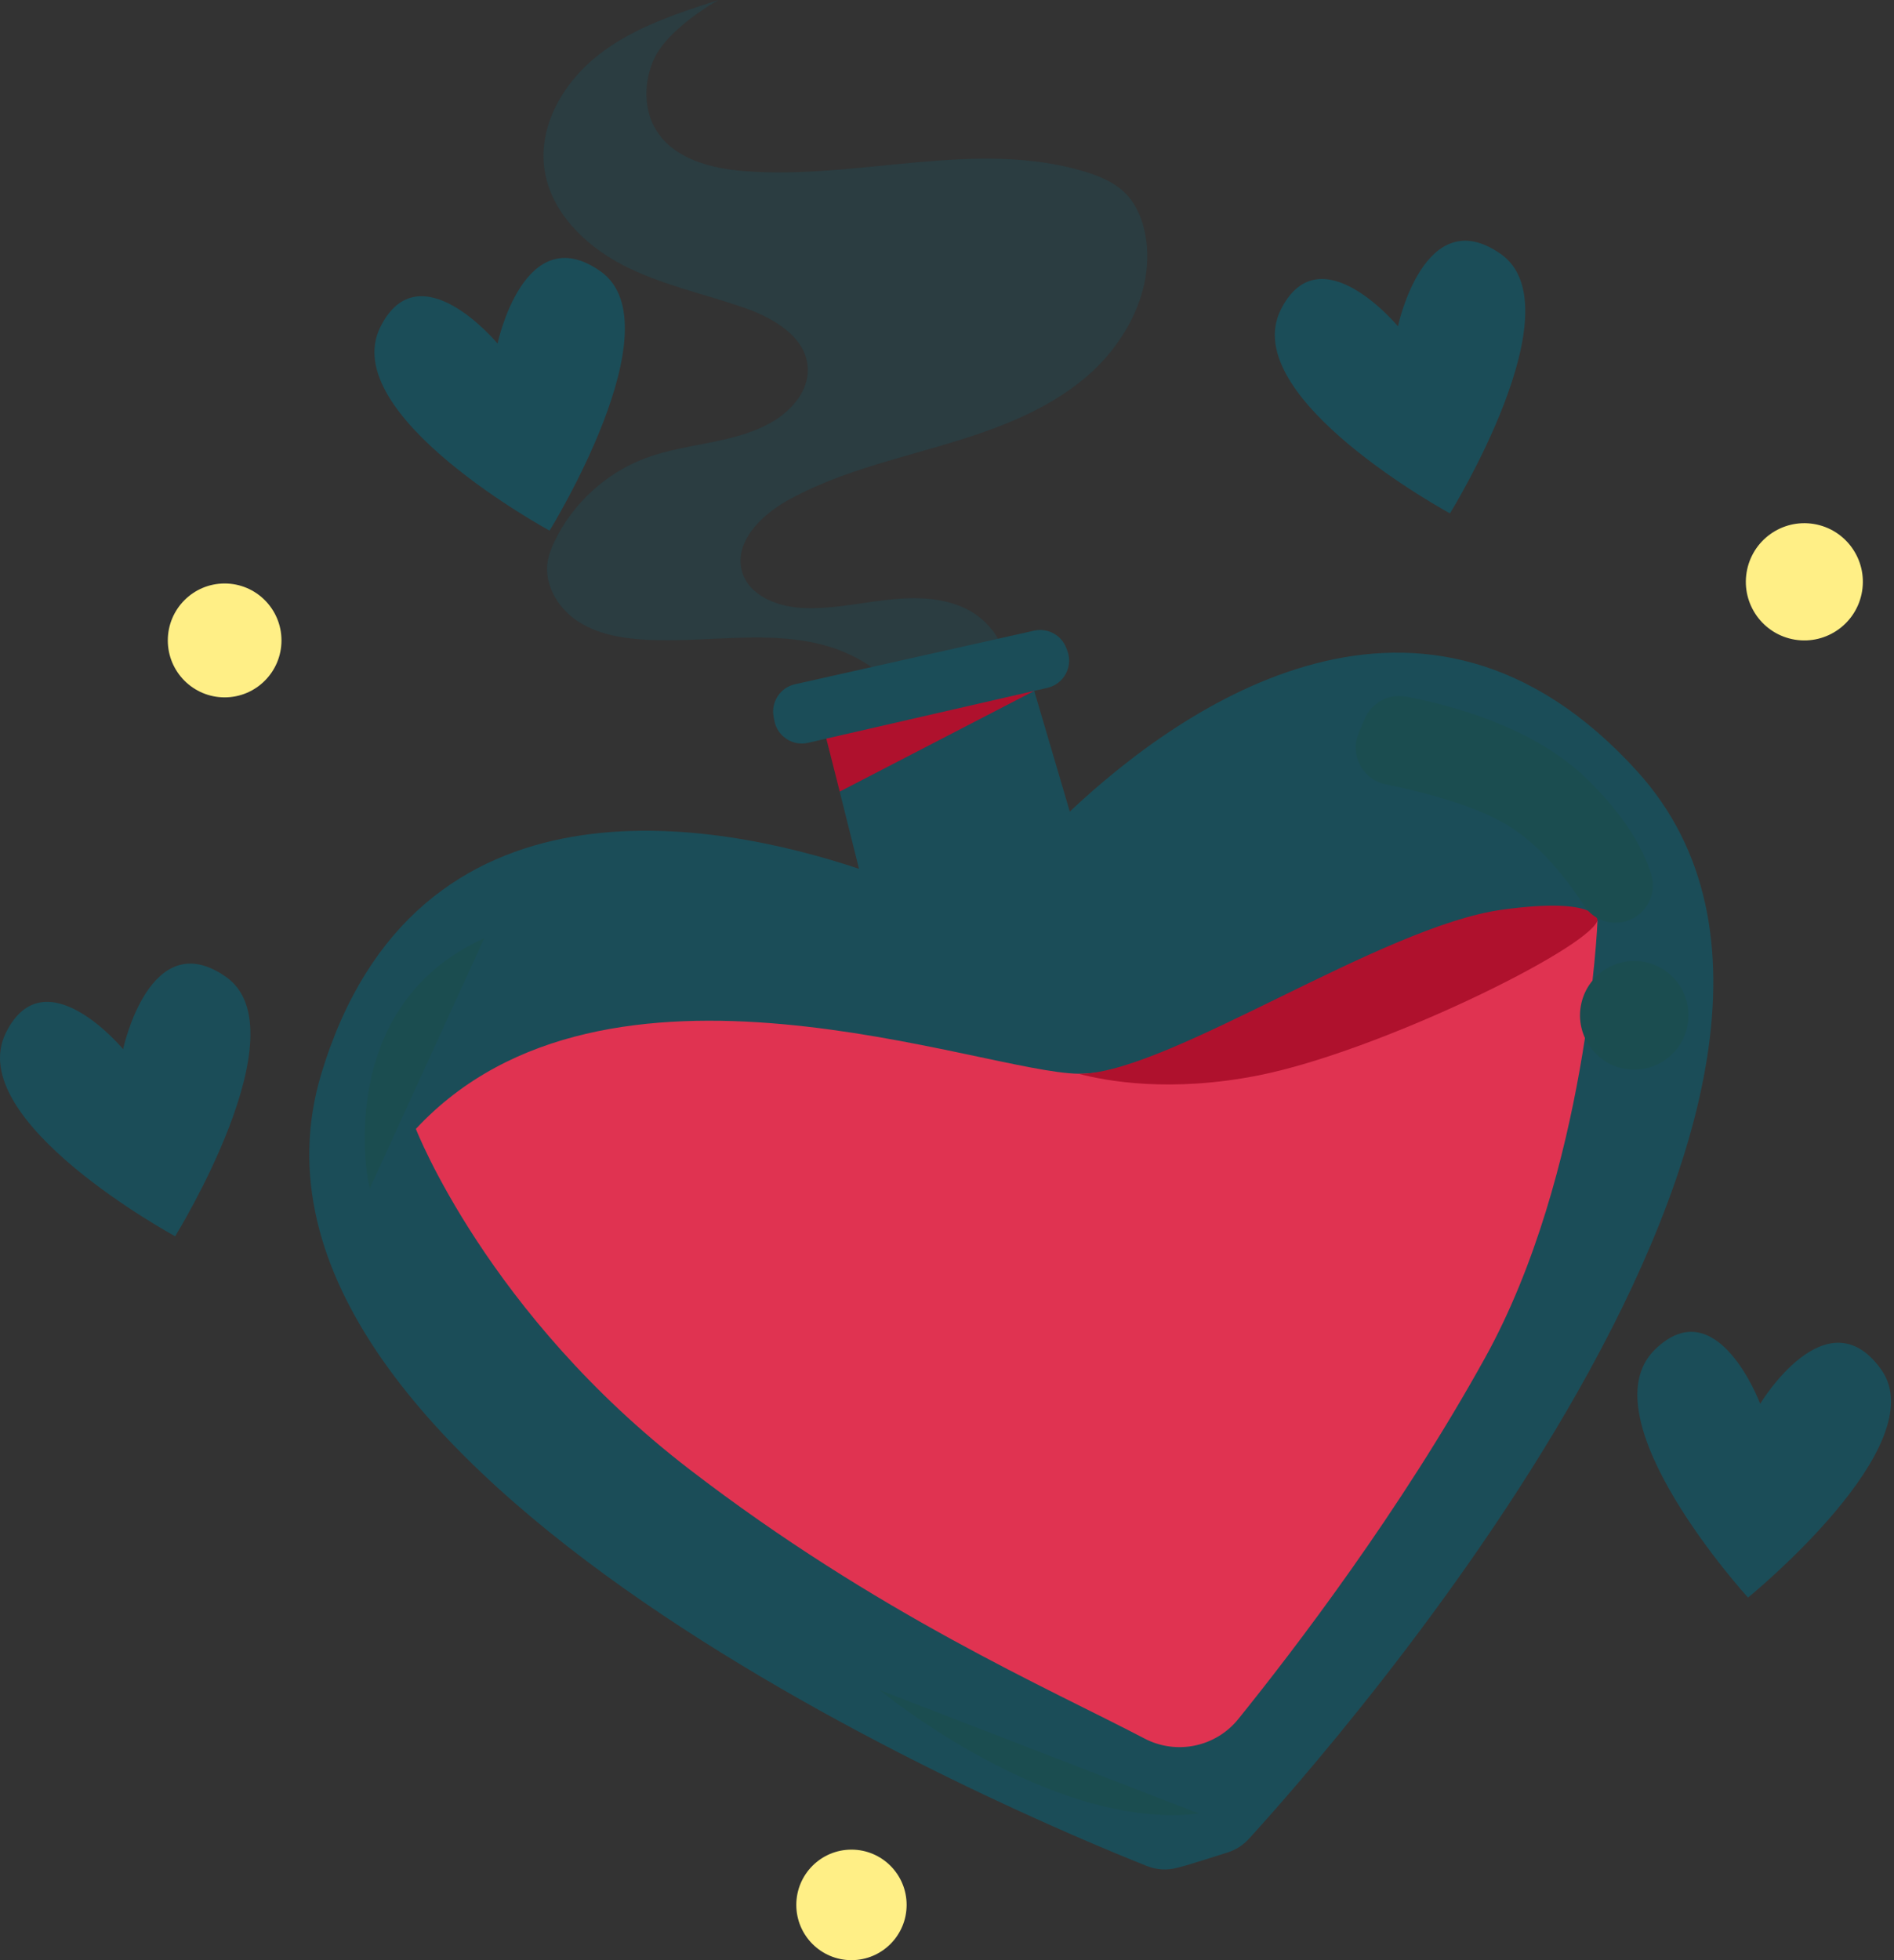 <svg width="145" height="150" viewBox="0 0 145 150" fill="none" xmlns="http://www.w3.org/2000/svg">
<rect x="0" y="0" width="145" height="150" fill="#333333" stroke="none"/>
<g opacity="0.36">
<path d="M72.619 61.479C72.376 58.69 71.323 55.971 69.597 53.769C68.355 52.185 66.762 50.864 64.931 50.034C60.109 47.848 54.508 49.274 49.225 48.942C47.447 48.83 45.621 48.489 44.147 47.485C42.673 46.481 41.629 44.688 41.934 42.929C42.022 42.419 42.217 41.932 42.439 41.464C43.834 38.526 46.409 36.17 49.457 35.044C52.662 33.86 56.338 33.977 59.256 32.2C60.676 31.335 61.902 29.87 61.843 28.207C61.758 25.808 59.224 24.331 56.959 23.547C53.852 22.471 50.585 21.791 47.666 20.277C44.747 18.762 42.124 16.172 41.675 12.911C41.213 9.564 43.177 6.253 45.841 4.181C48.505 2.108 51.789 1.035 55 0C53.326 0.967 50.913 2.711 50.096 4.465C49.279 6.219 49.237 8.396 50.277 10.027C51.652 12.182 54.449 12.896 56.995 13.095C65.674 13.776 74.631 10.627 82.975 13.112C84.151 13.462 85.332 13.945 86.19 14.823C87.001 15.653 87.459 16.777 87.677 17.918C88.455 21.991 86.287 26.197 83.124 28.874C79.961 31.552 75.94 32.965 71.965 34.129C67.989 35.292 63.909 36.282 60.29 38.299C58.239 39.441 56.132 41.549 56.827 43.794C57.384 45.595 59.496 46.413 61.375 46.52C63.48 46.64 65.569 46.185 67.662 45.933C69.754 45.68 71.963 45.645 73.872 46.542C75.78 47.438 77.281 49.491 76.943 51.575C76.655 53.348 75.202 54.655 74.174 56.126C73.044 57.745 72.706 59.506 72.619 61.479Z" fill="#1B4D58"/>
</g>
<path d="M125.373 59.059C108.973 40.918 90.372 54.128 81.901 62.106L79.178 52.868L80.187 52.637C81.452 52.346 82.17 51.003 81.709 49.788L81.635 49.592C81.258 48.596 80.206 48.028 79.167 48.261L60.861 52.362C59.732 52.615 59.008 53.722 59.228 54.861L59.286 55.163C59.516 56.353 60.685 57.115 61.865 56.844L63.262 56.523C63.424 57.162 65.487 57.104 65.698 57.938C65.852 58.546 64.144 60.013 64.312 60.677C64.802 62.624 65.328 64.727 65.762 66.484C54.92 62.866 31.787 58.338 24.596 82.181C15.361 112.795 78.51 139.108 87.819 142.802C88.55 143.092 89.353 143.139 90.113 142.936L90.739 142.77L92.448 142.244L94.001 141.751C94.615 141.556 95.165 141.206 95.599 140.73C101.71 134.043 146.963 82.942 125.373 59.059Z" fill="#1B4D58"/>
<path d="M67.333 129.324C67.333 129.324 80.414 140.146 91.789 138.779L67.333 129.324Z" fill="#1B4D50"/>
<path d="M28.203 90.477C28.203 90.477 25.473 77.034 37.075 71.794L28.317 90.932" fill="#1B4D50"/>
<path d="M122.303 70.447C122.303 70.447 121.532 89.742 113.694 103.902C107.201 115.637 99.104 126.217 94.802 131.548C93.068 133.694 90.062 134.319 87.617 133.038C80.249 129.181 67.175 123.508 52.766 112.427C37.308 100.54 31.838 86.388 31.838 86.388C46.415 70.732 75.15 82.075 82.573 82.167C82.697 82.17 82.813 82.17 82.924 82.165C89.748 81.875 105.475 75.591 114.496 73.74C120.511 72.506 122.303 70.447 122.303 70.447Z" fill="#E03351"/>
<path d="M122.303 70.448C121.48 72.671 105.487 80.477 96.376 82.288C89.592 83.637 84.653 82.723 82.573 82.168C82.698 82.171 82.813 82.17 82.924 82.165C89.749 81.875 105.855 70.881 114.977 69.618C122.481 68.583 122.303 70.448 122.303 70.448Z" fill="#AF112D"/>
<path d="M64.288 60.576L79.177 52.87L63.261 56.521L64.288 60.576Z" fill="#AF112D"/>
<path d="M104.02 56.093L104.478 55.01C105.002 53.771 106.312 53.062 107.633 53.309C110.996 53.939 117.318 55.588 121.407 59.529C124.577 62.583 125.881 65.179 126.412 66.903C126.789 68.128 126.308 69.453 125.233 70.151C123.906 71.013 122.138 70.632 121.275 69.304C119.995 67.334 117.936 64.665 115.398 63.14C112.844 61.605 108.908 60.593 106.079 60.018C104.307 59.657 103.315 57.76 104.02 56.093Z" fill="#1B4D50"/>
<path d="M129.156 78.647C129.68 76.411 128.295 74.173 126.063 73.648C123.83 73.123 121.596 74.51 121.072 76.746C120.548 78.982 121.933 81.22 124.165 81.745C126.398 82.269 128.632 80.882 129.156 78.647Z" fill="#1B4D50"/>
<path d="M107.023 24.969C107.023 24.969 101.027 17.755 98.056 23.695C94.684 30.436 111.006 39.287 111.006 39.287C111.006 39.287 120.745 23.558 114.905 19.443C109.066 15.328 107.023 24.969 107.023 24.969Z" fill="#1B4D58"/>
<path d="M134.756 107.42C134.756 107.42 131.458 98.634 126.704 103.268C121.308 108.527 133.824 122.254 133.824 122.254C133.824 122.254 148.18 110.599 144.013 104.792C139.846 98.985 134.756 107.42 134.756 107.42Z" fill="#1B4D58"/>
<path d="M38.091 26.288C38.091 26.288 32.095 19.074 29.124 25.014C25.752 31.756 42.074 40.606 42.074 40.606C42.074 40.606 51.813 24.877 45.973 20.762C40.134 16.647 38.091 26.288 38.091 26.288Z" fill="#1B4D58"/>
<path d="M9.426 80.287C9.426 80.287 3.43 73.073 0.459 79.013C-2.913 85.755 13.409 94.605 13.409 94.605C13.409 94.605 23.148 78.876 17.308 74.761C11.468 70.646 9.426 80.287 9.426 80.287Z" fill="#1B4D58"/>
<path d="M142.557 45.244C142.955 42.799 141.298 40.494 138.857 40.095C136.415 39.697 134.114 41.356 133.716 43.801C133.318 46.246 134.974 48.551 137.415 48.95C139.857 49.348 142.159 47.689 142.557 45.244Z" fill="#FFEF86"/>
<path d="M17.198 53.366C19.601 53.366 21.549 51.415 21.549 49.009C21.549 46.602 19.601 44.651 17.198 44.651C14.795 44.651 12.847 46.602 12.847 49.009C12.847 51.415 14.795 53.366 17.198 53.366Z" fill="#FFEF86"/>
<path d="M65.186 150C67.518 150 69.409 148.107 69.409 145.771C69.409 143.435 67.518 141.542 65.186 141.542C62.854 141.542 60.963 143.435 60.963 145.771C60.963 148.107 62.854 150 65.186 150Z" fill="#FFEF86"/>
</svg>
